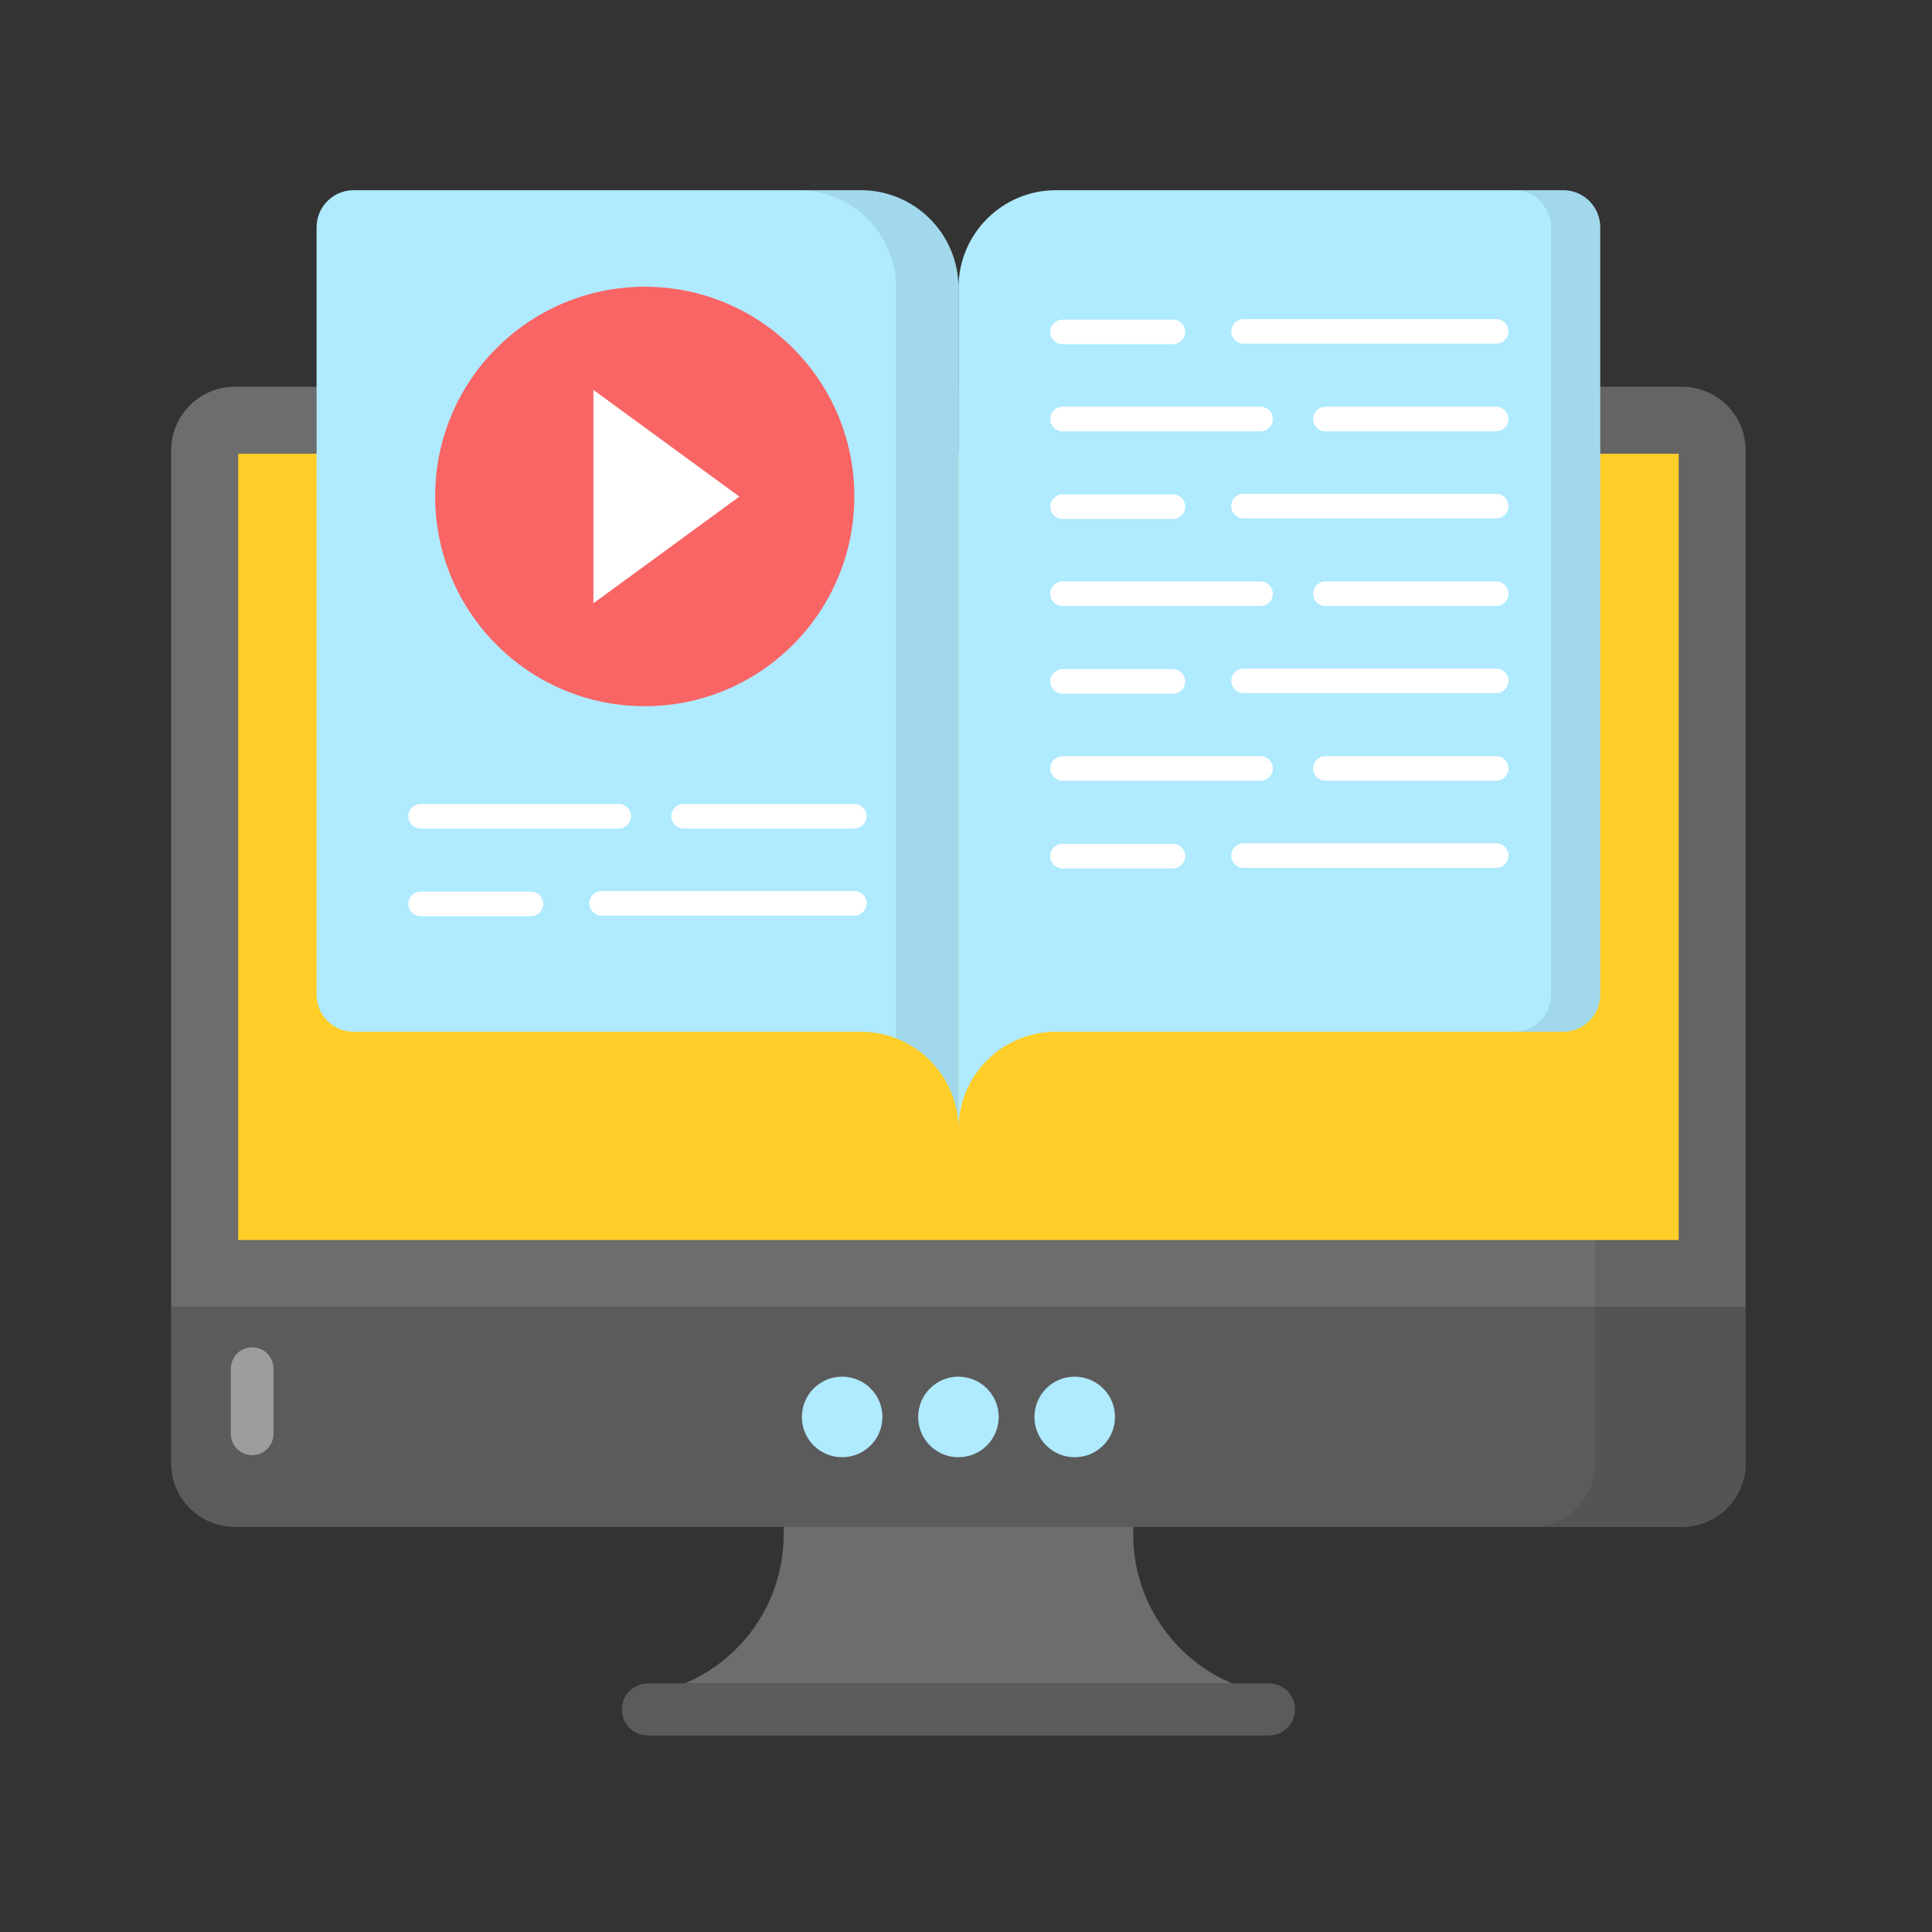 <svg width="127" height="127" viewBox="0 0 127 127" fill="none" xmlns="http://www.w3.org/2000/svg">
<rect x="0" y="0" width="127" height="127" fill="#333333" stroke="none"/>
<path d="M81.001 110.661H45.006C48.949 109.006 51.515 105.148 51.515 100.871V97.586H74.492V100.871C74.492 105.148 77.058 109.006 81.001 110.661Z" fill="#6D6D6D"/>
<path d="M83.417 110.66H42.589C41.644 110.66 40.878 111.426 40.878 112.371C40.878 113.317 41.644 114.083 42.589 114.083H83.417C84.362 114.083 85.129 113.317 85.129 112.371C85.129 111.426 84.363 110.66 83.417 110.66Z" fill="#5B5B5B"/>
<path d="M114.747 29.601V85.921H11.251V29.601C11.251 27.298 13.125 25.424 15.439 25.424H110.571C112.873 25.424 114.747 27.298 114.747 29.601Z" fill="#6D6D6D"/>
<path d="M11.255 85.92V96.182C11.255 98.493 13.129 100.366 15.44 100.366H110.567C112.878 100.366 114.752 98.493 114.752 96.182V85.92H11.255Z" fill="#5B5B5B"/>
<path d="M11.255 85.92V96.182C11.255 98.493 13.129 100.366 15.44 100.366H110.567C112.878 100.366 114.752 98.493 114.752 96.182V85.92H11.255Z" fill="#5B5B5B"/>
<g opacity="0.08">
<path d="M114.752 29.597V96.179C114.752 98.491 112.88 100.363 110.567 100.363H100.68C102.992 100.363 104.864 98.491 104.864 96.179V29.597C104.864 27.296 102.981 25.424 100.68 25.424H110.567C112.869 25.424 114.752 27.296 114.752 29.597Z" fill="black"/>
</g>
<path d="M58.006 93.148C58.006 94.607 56.822 95.791 55.354 95.791C53.895 95.791 52.711 94.607 52.711 93.148C52.711 91.68 53.895 90.496 55.354 90.496C56.822 90.496 58.006 91.68 58.006 93.148Z" fill="#AFEAFF"/>
<path d="M65.65 93.148C65.65 94.607 64.466 95.791 62.998 95.791C61.539 95.791 60.355 94.607 60.355 93.148C60.355 91.68 61.539 90.496 62.998 90.496C64.466 90.496 65.65 91.68 65.65 93.148Z" fill="#AFEAFF"/>
<path d="M73.294 93.148C73.294 94.607 72.11 95.791 70.642 95.791C69.183 95.791 67.999 94.607 67.999 93.148C67.999 91.68 69.183 90.496 70.642 90.496C72.11 90.496 73.294 91.68 73.294 93.148Z" fill="#AFEAFF"/>
<path d="M15.655 29.828H110.348V81.513H15.655V29.828Z" fill="#FFCE29"/>
<g opacity="0.4">
<path d="M17.978 89.966V94.254C17.978 95.028 17.35 95.656 16.576 95.656C15.802 95.656 15.175 95.028 15.175 94.254V89.966C15.175 89.192 15.802 88.564 16.576 88.564C17.35 88.564 17.978 89.192 17.978 89.966Z" fill="white"/>
</g>
<path d="M63.007 18.924V74.243C63.007 70.697 60.131 67.822 56.585 67.822H23.248C21.895 67.822 20.811 66.725 20.811 65.384V14.939C20.811 13.599 21.895 12.502 23.248 12.502H56.585C60.131 12.502 63.007 15.378 63.007 18.924Z" fill="#AFEAFF"/>
<g opacity="0.08">
<path d="M63.013 18.93V74.248C63.013 71.529 61.306 69.194 58.906 68.259V18.93C58.906 15.374 56.032 12.5 52.486 12.5H56.582C60.128 12.5 63.013 15.374 63.013 18.93Z" fill="black"/>
</g>
<path d="M56.16 32.627C56.16 40.251 49.99 46.421 42.383 46.421C34.776 46.421 28.605 40.251 28.605 32.627C28.605 25.02 34.775 18.85 42.383 18.85C49.991 18.85 56.16 25.02 56.16 32.627Z" fill="#F96464"/>
<path d="M105.191 14.939V65.384C105.191 66.725 104.107 67.821 102.754 67.821H69.416C65.87 67.821 63.007 70.697 63.007 74.242V18.923C63.007 15.377 65.87 12.502 69.416 12.502H102.754C104.107 12.502 105.191 13.598 105.191 14.939Z" fill="#AFEAFF"/>
<g opacity="0.08">
<path d="M105.195 14.944V65.385C105.195 66.728 104.105 67.818 102.751 67.818H99.514C100.868 67.818 101.958 66.728 101.958 65.385V14.944C101.958 13.601 100.868 12.5 99.514 12.5H102.751C104.105 12.5 105.195 13.601 105.195 14.944Z" fill="black"/>
</g>
<path d="M48.603 32.644L39.007 39.659V25.629L48.603 32.644Z" fill="white"/>
<path d="M40.669 54.463H27.649C27.203 54.463 26.842 54.102 26.842 53.655C26.842 53.209 27.203 52.848 27.649 52.848H40.669C41.115 52.848 41.476 53.209 41.476 53.655C41.476 54.102 41.115 54.463 40.669 54.463Z" fill="white"/>
<path d="M34.907 60.227H27.649C27.203 60.227 26.842 59.865 26.842 59.419C26.842 58.973 27.203 58.611 27.649 58.611H34.907C35.353 58.611 35.714 58.973 35.714 59.419C35.714 59.865 35.353 60.227 34.907 60.227Z" fill="white"/>
<path d="M56.16 60.19H39.548C39.102 60.19 38.74 59.828 38.74 59.382C38.74 58.935 39.102 58.574 39.548 58.574H56.16C56.607 58.574 56.968 58.935 56.968 59.382C56.968 59.828 56.607 60.19 56.16 60.19Z" fill="white"/>
<path d="M56.16 54.463H44.935C44.488 54.463 44.127 54.102 44.127 53.655C44.127 53.209 44.488 52.848 44.935 52.848H56.16C56.607 52.848 56.968 53.209 56.968 53.655C56.968 54.102 56.607 54.463 56.16 54.463Z" fill="white"/>
<path d="M77.101 57.086H69.844C69.397 57.086 69.036 56.725 69.036 56.278C69.036 55.832 69.397 55.471 69.844 55.471H77.101C77.547 55.471 77.909 55.832 77.909 56.278C77.909 56.725 77.547 57.086 77.101 57.086Z" fill="white"/>
<path d="M98.352 57.049H81.741C81.295 57.049 80.934 56.688 80.934 56.241C80.934 55.795 81.295 55.434 81.741 55.434H98.352C98.798 55.434 99.16 55.795 99.16 56.241C99.16 56.688 98.799 57.049 98.352 57.049Z" fill="white"/>
<path d="M77.101 45.6H69.844C69.397 45.6 69.036 45.238 69.036 44.792C69.036 44.346 69.397 43.984 69.844 43.984H77.101C77.547 43.984 77.909 44.346 77.909 44.792C77.909 45.238 77.547 45.6 77.101 45.6Z" fill="white"/>
<path d="M98.352 45.562H81.741C81.295 45.562 80.934 45.201 80.934 44.755C80.934 44.309 81.295 43.947 81.741 43.947H98.352C98.798 43.947 99.16 44.309 99.16 44.755C99.16 45.202 98.799 45.562 98.352 45.562Z" fill="white"/>
<path d="M77.101 34.113H69.844C69.397 34.113 69.036 33.752 69.036 33.306C69.036 32.859 69.397 32.498 69.844 32.498H77.101C77.547 32.498 77.909 32.859 77.909 33.306C77.909 33.752 77.547 34.113 77.101 34.113Z" fill="white"/>
<path d="M98.352 34.076H81.741C81.295 34.076 80.934 33.715 80.934 33.269C80.934 32.822 81.295 32.461 81.741 32.461H98.352C98.798 32.461 99.16 32.822 99.16 33.269C99.16 33.715 98.799 34.076 98.352 34.076Z" fill="white"/>
<path d="M82.863 51.322H69.844C69.397 51.322 69.036 50.961 69.036 50.515C69.036 50.068 69.397 49.707 69.844 49.707H82.863C83.309 49.707 83.671 50.068 83.671 50.515C83.671 50.961 83.309 51.322 82.863 51.322Z" fill="white"/>
<path d="M98.352 51.322H87.128C86.682 51.322 86.32 50.961 86.32 50.515C86.32 50.068 86.682 49.707 87.128 49.707H98.352C98.799 49.707 99.16 50.068 99.16 50.515C99.16 50.961 98.799 51.322 98.352 51.322Z" fill="white"/>
<path d="M82.863 39.836H69.844C69.397 39.836 69.036 39.475 69.036 39.028C69.036 38.582 69.397 38.221 69.844 38.221H82.863C83.309 38.221 83.671 38.582 83.671 39.028C83.671 39.475 83.309 39.836 82.863 39.836Z" fill="white"/>
<path d="M98.352 39.836H87.128C86.682 39.836 86.32 39.475 86.32 39.028C86.32 38.582 86.682 38.221 87.128 38.221H98.352C98.799 38.221 99.16 38.582 99.16 39.028C99.16 39.475 98.799 39.836 98.352 39.836Z" fill="white"/>
<path d="M77.101 22.627H69.844C69.397 22.627 69.036 22.266 69.036 21.819C69.036 21.373 69.397 21.012 69.844 21.012H77.101C77.547 21.012 77.909 21.373 77.909 21.819C77.909 22.266 77.547 22.627 77.101 22.627Z" fill="white"/>
<path d="M98.352 22.59H81.741C81.295 22.59 80.934 22.229 80.934 21.782C80.934 21.336 81.295 20.975 81.741 20.975H98.352C98.798 20.975 99.16 21.336 99.16 21.782C99.16 22.229 98.799 22.59 98.352 22.59Z" fill="white"/>
<path d="M82.863 28.354H69.844C69.397 28.354 69.036 27.992 69.036 27.546C69.036 27.099 69.397 26.738 69.844 26.738H82.863C83.309 26.738 83.671 27.099 83.671 27.546C83.671 27.992 83.309 28.354 82.863 28.354Z" fill="white"/>
<path d="M98.352 28.354H87.128C86.682 28.354 86.32 27.992 86.32 27.546C86.32 27.099 86.682 26.738 87.128 26.738H98.352C98.799 26.738 99.16 27.099 99.16 27.546C99.16 27.992 98.799 28.354 98.352 28.354Z" fill="white"/>
</svg>
